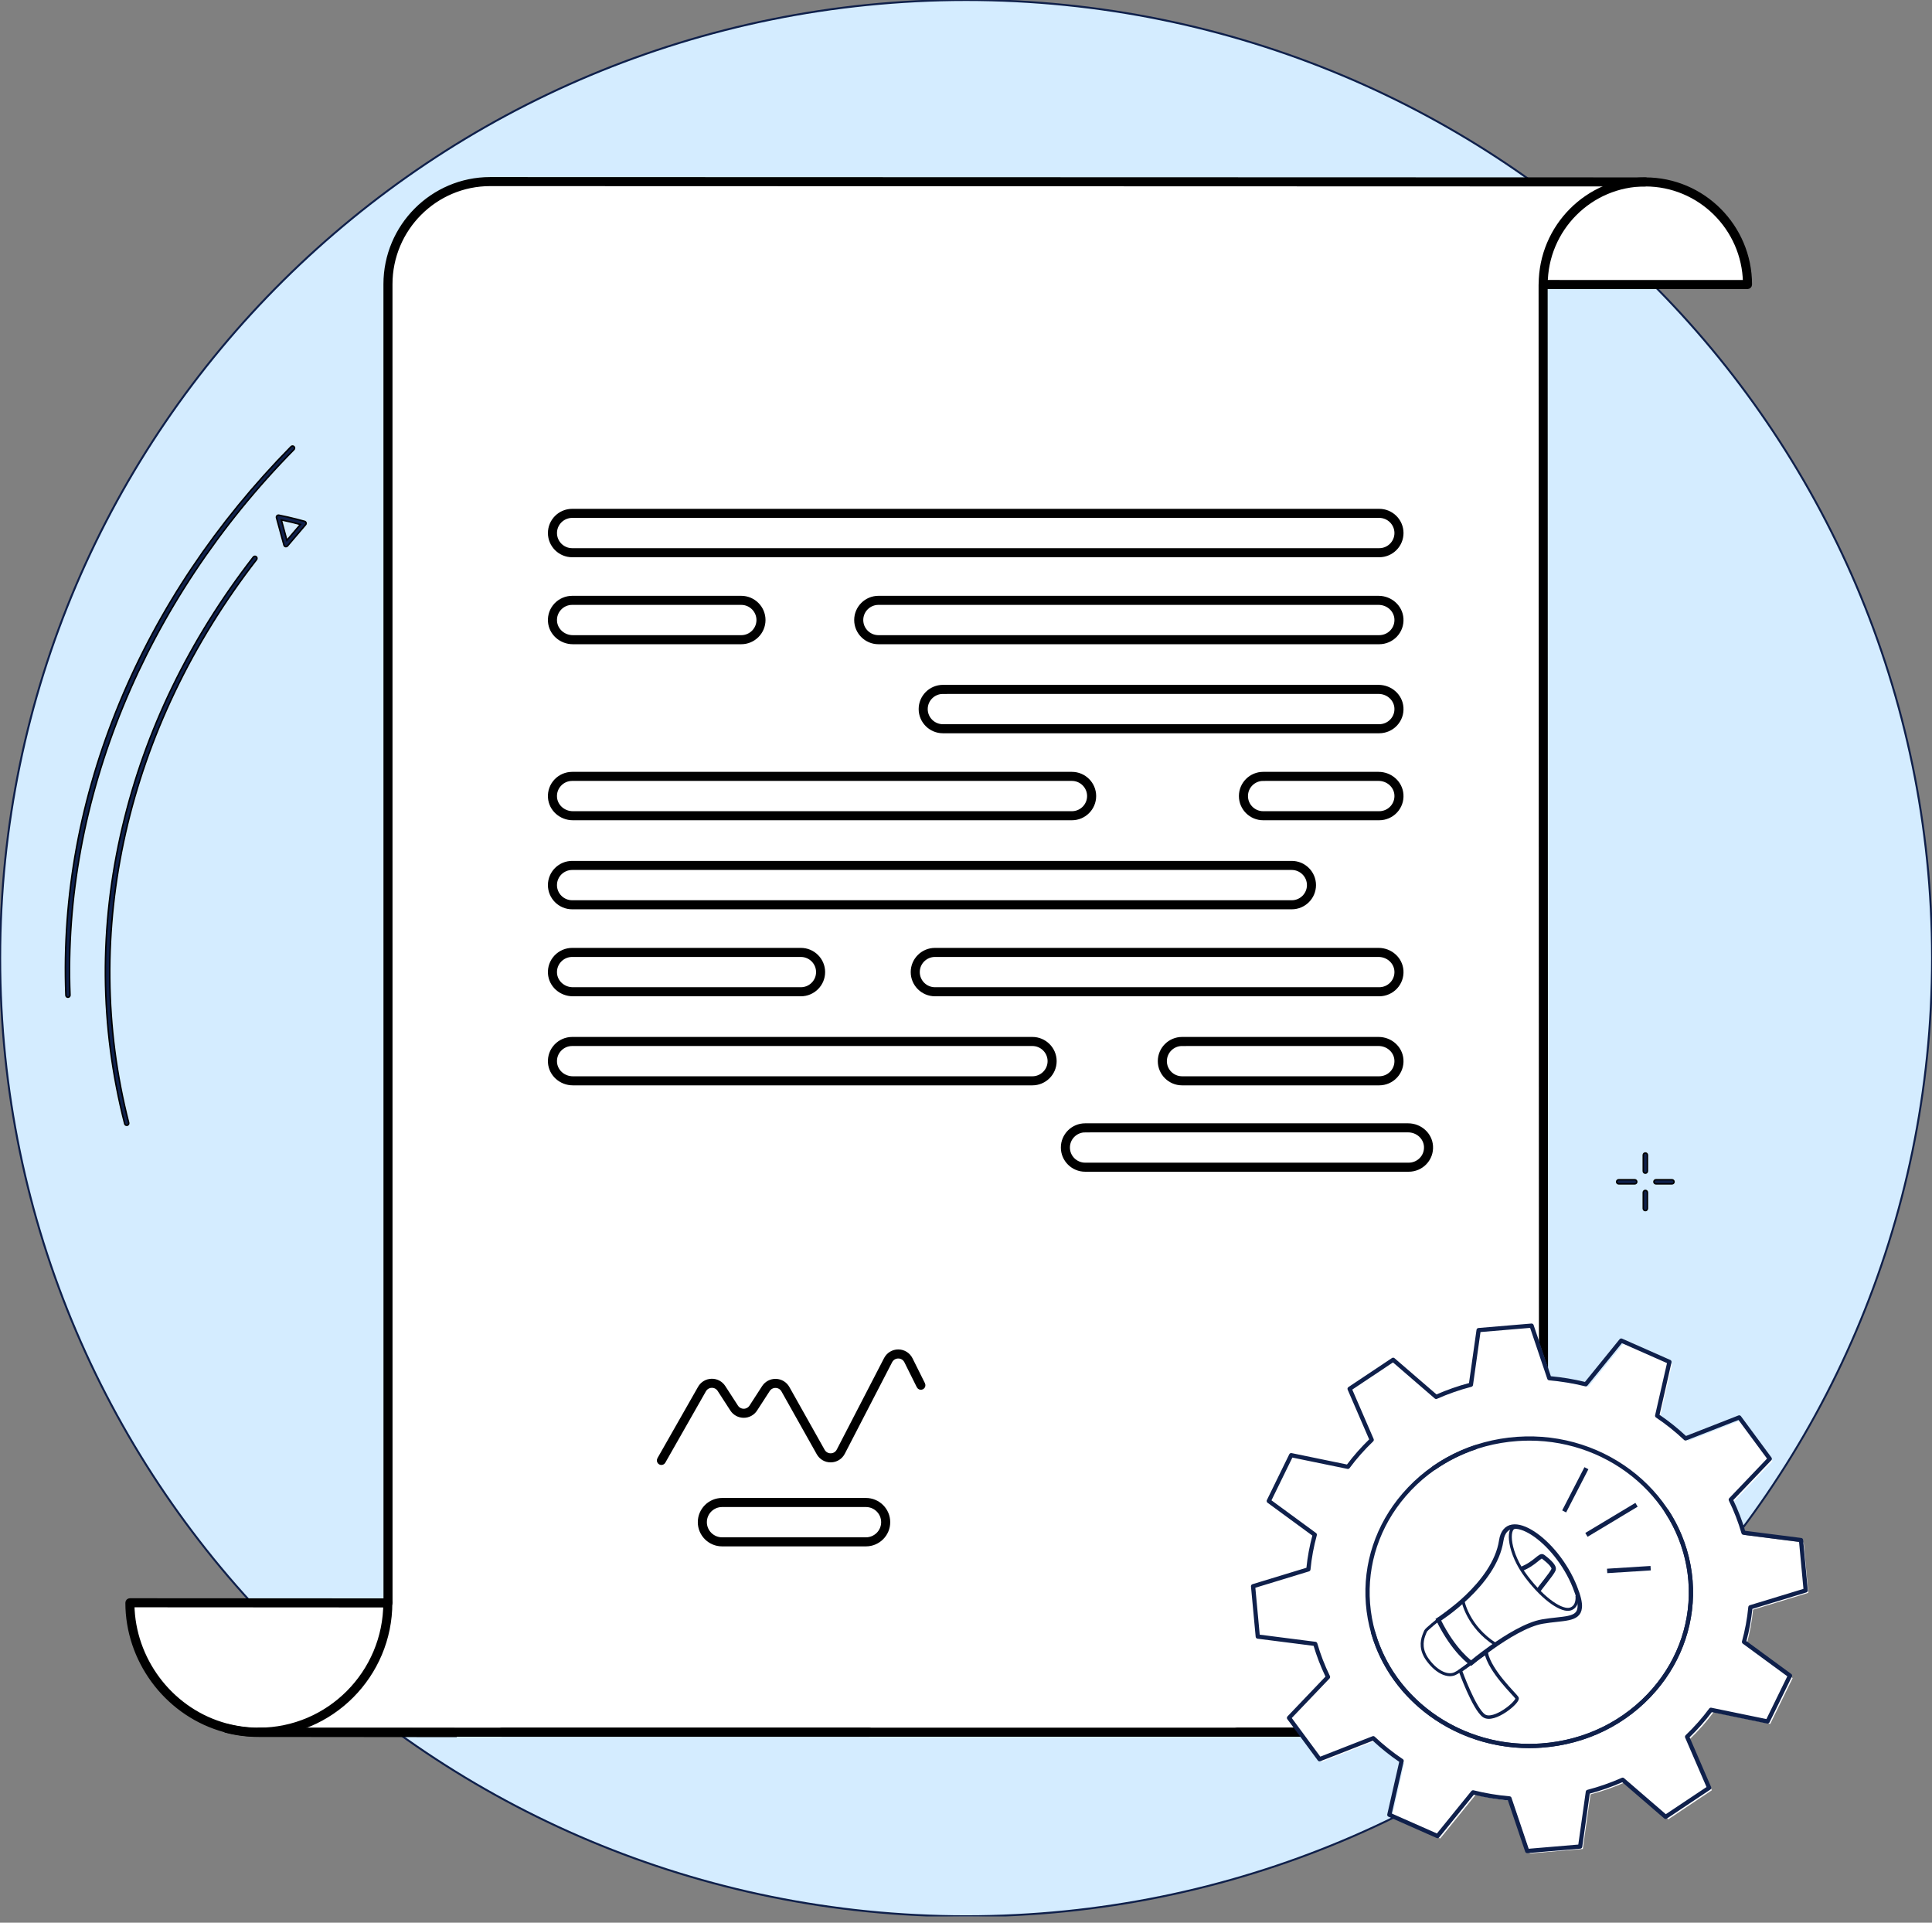 <svg width="202" height="201" viewBox="0 0 202 201" fill="none" xmlns="http://www.w3.org/2000/svg">
<rect x="0" y="0" width="202" height="201" fill="#808080" stroke="none"/>
<g clip-path="url(#clip0_1203_6963)">
<path d="M101.012 200.327C156.79 200.327 202.007 155.482 202.007 100.163C202.007 44.845 156.79 0 101.012 0C45.234 0 0.018 44.845 0.018 100.163C0.018 155.482 45.234 200.327 101.012 200.327Z" fill="#D4ECFF" stroke="#0F204B" stroke-width="0.206" stroke-miterlimit="10"/>
<path d="M182.71 29.744C182.71 23.779 177.928 19.018 172.029 19.018L51.248 18.982C45.349 18.982 40.564 23.784 40.564 29.706L40.569 167.569L13.581 167.553C13.581 173.592 17.566 178.752 23.054 180.474C24.32 180.871 25.667 181.086 27.064 181.086L147.904 181.084C155.35 181.084 161.385 175.024 161.385 167.548L161.34 29.741L182.709 29.745L182.71 29.744Z" fill="white"/>
<path d="M27.064 181.302C25.676 181.302 24.305 181.093 22.99 180.68C17.324 178.902 13.366 173.504 13.366 167.553C13.366 167.496 13.389 167.441 13.429 167.4C13.47 167.36 13.525 167.337 13.581 167.337L40.353 167.353L40.348 29.707C40.348 23.675 45.238 18.768 51.248 18.768L172.03 18.803C178.038 18.803 182.926 23.712 182.926 29.745C182.926 29.802 182.903 29.857 182.863 29.897C182.823 29.937 182.768 29.96 182.711 29.96L161.557 29.957L161.602 167.548C161.602 175.13 155.458 181.299 147.906 181.299L27.066 181.302L27.064 181.302ZM13.799 167.769C13.894 173.447 17.699 178.568 23.119 180.268C24.392 180.668 25.72 180.87 27.064 180.87L147.905 180.868C155.219 180.868 161.17 174.892 161.17 167.548L161.125 29.741C161.125 29.684 161.148 29.629 161.188 29.589C161.228 29.548 161.283 29.526 161.34 29.526L182.492 29.529C182.377 23.832 177.728 19.234 172.029 19.234L51.248 19.198C45.476 19.198 40.779 23.912 40.779 29.706L40.784 167.569C40.784 167.626 40.762 167.681 40.721 167.722C40.681 167.762 40.626 167.785 40.569 167.785L13.799 167.769H13.799Z" fill="#0F204B" stroke="black" stroke-width="0.516" stroke-miterlimit="10"/>
<path d="M27.066 181.3C26.947 181.3 26.851 181.204 26.851 181.084C26.851 180.965 26.947 180.869 27.066 180.869C34.382 180.869 40.334 174.893 40.334 167.548C40.334 167.429 40.43 167.332 40.549 167.332C40.669 167.332 40.765 167.429 40.765 167.548C40.765 175.131 34.62 181.3 27.066 181.3V181.3Z" fill="#0F204B" stroke="black" stroke-width="0.516" stroke-miterlimit="10"/>
<path d="M161.349 29.955C161.229 29.955 161.133 29.858 161.133 29.739C161.133 23.707 166.02 18.801 172.028 18.801C172.147 18.801 172.244 18.897 172.244 19.017C172.244 19.136 172.147 19.232 172.028 19.232C166.258 19.232 161.564 23.946 161.564 29.739C161.564 29.859 161.468 29.955 161.349 29.955V29.955Z" fill="#0F204B" stroke="black" stroke-width="0.516" stroke-miterlimit="10"/>
<path d="M47.497 181.344L27.056 181.324C25.891 181.324 24.733 181.176 23.614 180.883C23.499 180.854 23.43 180.735 23.46 180.62C23.49 180.505 23.608 180.436 23.723 180.466C24.807 180.749 25.928 180.892 27.056 180.892L47.497 180.912C47.617 180.912 47.713 181.008 47.712 181.128C47.712 181.247 47.616 181.343 47.497 181.343L47.497 181.344Z" fill="#0F204B" stroke="black" stroke-width="0.516" stroke-miterlimit="10"/>
<path d="M52.459 181.304C52.34 181.304 52.243 181.207 52.243 181.088C52.243 180.969 52.34 180.872 52.459 180.872L90.867 180.871C90.987 180.871 91.083 180.968 91.083 181.087C91.083 181.206 90.987 181.303 90.867 181.303L52.459 181.304Z" fill="#0F204B" stroke="black" stroke-width="0.516" stroke-miterlimit="10"/>
<path d="M129.343 181.301C129.223 181.301 129.127 181.204 129.127 181.085C129.127 180.966 129.223 180.869 129.343 180.869H136.725C136.845 180.869 136.941 180.966 136.941 181.085C136.941 181.204 136.845 181.301 136.725 181.301H129.343Z" fill="#0F204B" stroke="black" stroke-width="0.516" stroke-miterlimit="10"/>
<path d="M147.905 181.293H146.524C146.405 181.293 146.309 181.197 146.309 181.078C146.309 180.958 146.405 180.862 146.524 180.862H147.905C155.192 180.862 161.119 174.886 161.119 167.542C161.119 167.423 161.216 167.326 161.335 167.326C161.454 167.326 161.55 167.423 161.55 167.542C161.55 175.124 155.43 181.293 147.906 181.293L147.905 181.293Z" fill="#0F204B" stroke="black" stroke-width="0.516" stroke-miterlimit="10"/>
<path d="M144.205 57.996H59.827C58.569 57.996 57.546 56.977 57.546 55.724C57.546 54.471 58.569 53.451 59.827 53.451H144.205C145.462 53.451 146.486 54.471 146.486 55.724C146.486 56.977 145.462 57.996 144.205 57.996ZM59.827 53.883C58.807 53.883 57.977 54.709 57.977 55.724C57.977 56.739 58.807 57.565 59.827 57.565H144.205C145.224 57.565 146.054 56.739 146.054 55.724C146.054 54.709 145.224 53.883 144.205 53.883H59.827Z" fill="#0F204B" stroke="black" stroke-width="0.516" stroke-miterlimit="10"/>
<path d="M135.055 94.801H59.826C58.568 94.801 57.545 93.781 57.545 92.528C57.545 91.275 58.568 90.256 59.826 90.256H135.055C136.313 90.256 137.336 91.275 137.336 92.528C137.336 93.781 136.313 94.801 135.055 94.801ZM59.826 90.688C58.806 90.688 57.976 91.514 57.976 92.529C57.976 93.544 58.806 94.37 59.826 94.37H135.055C136.076 94.37 136.905 93.544 136.905 92.529C136.905 91.514 136.075 90.688 135.055 90.688H59.826Z" fill="#0F204B" stroke="black" stroke-width="0.516" stroke-miterlimit="10"/>
<path d="M90.537 161.4H75.498C74.24 161.4 73.217 160.381 73.217 159.128C73.217 157.875 74.24 156.855 75.498 156.855H90.537C91.795 156.855 92.819 157.875 92.819 159.128C92.819 160.381 91.795 161.4 90.537 161.4ZM75.498 157.287C74.478 157.287 73.648 158.113 73.648 159.128C73.648 160.144 74.478 160.969 75.498 160.969H90.537C91.557 160.969 92.387 160.144 92.387 159.128C92.387 158.113 91.557 157.287 90.537 157.287H75.498Z" fill="#0F204B" stroke="black" stroke-width="0.516" stroke-miterlimit="10"/>
<path d="M107.938 113.205H59.897C58.658 113.205 57.627 112.273 57.55 111.084C57.509 110.449 57.725 109.845 58.158 109.382C58.588 108.923 59.196 108.66 59.826 108.66H107.938C109.196 108.66 110.22 109.679 110.22 110.933C110.22 112.186 109.196 113.205 107.938 113.205ZM59.826 109.092C59.307 109.092 58.827 109.3 58.473 109.677C58.122 110.052 57.947 110.542 57.98 111.056C58.043 112.019 58.885 112.774 59.897 112.774H107.938C108.959 112.774 109.789 111.948 109.789 110.933C109.789 109.918 108.959 109.092 107.938 109.092H59.826V109.092Z" fill="#0F204B" stroke="black" stroke-width="0.516" stroke-miterlimit="10"/>
<path d="M144.204 113.205H123.594C122.336 113.205 121.312 112.186 121.312 110.933C121.312 109.679 122.336 108.66 123.594 108.66H144.133C145.372 108.66 146.403 109.592 146.48 110.781C146.522 111.416 146.306 112.02 145.872 112.483C145.443 112.942 144.835 113.205 144.204 113.205H144.204ZM123.594 109.092C122.573 109.092 121.744 109.917 121.744 110.933C121.744 111.948 122.574 112.773 123.594 112.773H144.204C144.715 112.773 145.208 112.56 145.557 112.188C145.909 111.813 146.083 111.323 146.049 110.809C145.987 109.846 145.145 109.091 144.133 109.091H123.593L123.594 109.092Z" fill="#0F204B" stroke="black" stroke-width="0.516" stroke-miterlimit="10"/>
<path d="M144.204 103.894H97.759C96.501 103.894 95.478 102.875 95.478 101.622C95.478 100.369 96.501 99.35 97.759 99.35H144.134C145.372 99.35 146.403 100.281 146.481 101.471C146.522 102.105 146.306 102.709 145.872 103.172C145.442 103.631 144.834 103.894 144.205 103.894H144.204ZM97.759 99.781C96.738 99.781 95.909 100.607 95.909 101.622C95.909 102.637 96.739 103.463 97.759 103.463H144.204C144.715 103.463 145.209 103.249 145.557 102.877C145.909 102.502 146.083 102.013 146.05 101.499C145.987 100.535 145.145 99.781 144.133 99.781H97.758L97.759 99.781Z" fill="#0F204B" stroke="black" stroke-width="0.516" stroke-miterlimit="10"/>
<path d="M147.294 122.234H113.457C112.199 122.234 111.176 121.215 111.176 119.962C111.176 118.709 112.199 117.689 113.457 117.689H147.224C148.462 117.689 149.493 118.621 149.571 119.811C149.612 120.445 149.396 121.049 148.963 121.512C148.533 121.971 147.925 122.234 147.295 122.234H147.294ZM113.457 118.121C112.437 118.121 111.607 118.947 111.607 119.962C111.607 120.977 112.437 121.803 113.457 121.803H147.294C147.805 121.803 148.299 121.589 148.647 121.217C148.999 120.842 149.173 120.353 149.14 119.838C149.077 118.875 148.235 118.12 147.223 118.12H113.456L113.457 118.121Z" fill="#0F204B" stroke="black" stroke-width="0.516" stroke-miterlimit="10"/>
<path d="M83.732 103.894H59.897C58.658 103.894 57.627 102.963 57.55 101.773C57.509 101.139 57.725 100.535 58.158 100.072C58.588 99.613 59.196 99.35 59.826 99.35H83.732C84.99 99.35 86.013 100.369 86.013 101.622C86.013 102.875 84.99 103.894 83.732 103.894ZM59.826 99.781C59.307 99.781 58.827 99.989 58.473 100.367C58.122 100.742 57.947 101.231 57.98 101.745C58.043 102.709 58.885 103.463 59.897 103.463H83.732C84.752 103.463 85.582 102.638 85.582 101.622C85.582 100.607 84.752 99.782 83.732 99.782H59.826V99.781Z" fill="#0F204B" stroke="black" stroke-width="0.516" stroke-miterlimit="10"/>
<path d="M112.07 85.492H59.897C58.658 85.492 57.627 84.561 57.55 83.371C57.509 82.737 57.725 82.132 58.158 81.669C58.588 81.21 59.196 80.947 59.826 80.947H112.07C113.328 80.947 114.351 81.967 114.351 83.22C114.351 84.473 113.328 85.492 112.07 85.492ZM59.826 81.379C59.307 81.379 58.827 81.587 58.473 81.965C58.122 82.339 57.947 82.829 57.98 83.343C58.043 84.306 58.885 85.061 59.897 85.061H112.07C113.09 85.061 113.919 84.235 113.919 83.22C113.919 82.205 113.09 81.379 112.07 81.379H59.826V81.379Z" fill="#0F204B" stroke="black" stroke-width="0.516" stroke-miterlimit="10"/>
<path d="M144.204 85.492H132.073C130.815 85.492 129.792 84.473 129.792 83.22C129.792 81.967 130.815 80.947 132.073 80.947H144.133C145.372 80.947 146.403 81.879 146.48 83.068C146.522 83.703 146.306 84.307 145.873 84.77C145.443 85.229 144.835 85.492 144.204 85.492H144.204ZM132.073 81.379C131.053 81.379 130.223 82.204 130.223 83.22C130.223 84.235 131.053 85.061 132.073 85.061H144.204C144.715 85.061 145.208 84.847 145.557 84.475C145.909 84.1 146.083 83.61 146.05 83.096C145.987 82.133 145.145 81.378 144.133 81.378H132.073L132.073 81.379Z" fill="#0F204B" stroke="black" stroke-width="0.516" stroke-miterlimit="10"/>
<path d="M77.499 67.09H59.897C58.658 67.09 57.627 66.158 57.55 64.969C57.509 64.334 57.725 63.73 58.158 63.267C58.588 62.808 59.196 62.545 59.826 62.545H77.499C78.756 62.545 79.78 63.564 79.78 64.817C79.78 66.07 78.756 67.09 77.499 67.09H77.499ZM59.826 62.976C59.308 62.976 58.827 63.184 58.474 63.562C58.122 63.937 57.947 64.427 57.981 64.941C58.044 65.904 58.886 66.659 59.898 66.659H77.5C78.52 66.659 79.349 65.833 79.349 64.818C79.349 63.803 78.519 62.977 77.5 62.977H59.827L59.826 62.976Z" fill="#0F204B" stroke="black" stroke-width="0.516" stroke-miterlimit="10"/>
<path d="M144.204 67.09H91.85C90.592 67.09 89.568 66.07 89.568 64.817C89.568 63.564 90.592 62.545 91.85 62.545H144.133C145.372 62.545 146.403 63.477 146.48 64.666C146.522 65.3 146.306 65.905 145.872 66.368C145.442 66.826 144.834 67.09 144.204 67.09ZM91.85 62.976C90.829 62.976 90 63.802 90 64.817C90 65.832 90.83 66.658 91.85 66.658H144.204C144.715 66.658 145.209 66.445 145.558 66.072C145.909 65.698 146.083 65.208 146.05 64.694C145.987 63.73 145.145 62.976 144.133 62.976H91.85V62.976Z" fill="#0F204B" stroke="black" stroke-width="0.516" stroke-miterlimit="10"/>
<path d="M59.827 72.07C58.64 72.07 57.688 73.066 57.766 74.264C57.837 75.357 58.798 76.184 59.898 76.184H81.849C82.989 76.184 83.914 75.263 83.914 74.127C83.914 72.991 82.989 72.07 81.849 72.07H59.828H59.827Z" fill="white"/>
<path d="M144.204 76.398H98.59C97.332 76.398 96.309 75.379 96.309 74.126C96.309 72.873 97.332 71.853 98.59 71.853H144.133C145.372 71.853 146.403 72.785 146.48 73.975C146.522 74.609 146.306 75.213 145.872 75.676C145.442 76.135 144.834 76.398 144.204 76.398H144.204ZM98.59 72.285C97.569 72.285 96.74 73.111 96.74 74.126C96.74 75.141 97.569 75.967 98.59 75.967H144.204C144.715 75.967 145.208 75.753 145.557 75.381C145.909 75.006 146.083 74.517 146.049 74.002C145.986 73.039 145.145 72.284 144.133 72.284H98.589L98.59 72.285Z" fill="#0F204B" stroke="black" stroke-width="0.516" stroke-miterlimit="10"/>
<path d="M69.149 152.89C69.113 152.89 69.076 152.881 69.043 152.862C68.939 152.803 68.903 152.671 68.962 152.568L73.209 145.107C73.455 144.675 73.898 144.408 74.393 144.394C74.888 144.379 75.346 144.621 75.616 145.038L76.938 147.081C77.12 147.361 77.427 147.528 77.76 147.528C78.092 147.528 78.399 147.361 78.581 147.081L79.896 145.048C80.167 144.63 80.631 144.389 81.123 144.405C81.621 144.42 82.063 144.689 82.308 145.124L85.995 151.687C86.175 152.006 86.504 152.195 86.865 152.187C87.23 152.181 87.549 151.982 87.717 151.657L92.664 142.091C92.909 141.62 93.387 141.328 93.916 141.328C93.92 141.328 93.924 141.328 93.927 141.328C94.461 141.332 94.94 141.632 95.178 142.111L96.478 144.72C96.531 144.827 96.488 144.956 96.381 145.009C96.274 145.062 96.145 145.019 96.091 144.912L94.792 142.303C94.624 141.965 94.299 141.762 93.924 141.759C93.556 141.759 93.22 141.954 93.047 142.289L88.1 151.854C87.858 152.323 87.399 152.608 86.872 152.618C86.348 152.629 85.878 152.358 85.619 151.898L81.932 145.335C81.762 145.033 81.454 144.846 81.109 144.836C80.768 144.824 80.446 144.992 80.258 145.282L78.942 147.315C78.681 147.718 78.239 147.959 77.76 147.959C77.28 147.959 76.838 147.718 76.577 147.315L75.254 145.272C75.067 144.983 74.756 144.815 74.405 144.825C74.061 144.835 73.754 145.02 73.583 145.32L69.337 152.781C69.297 152.85 69.224 152.89 69.149 152.89V152.89Z" fill="#0F204B" stroke="black" stroke-width="0.516" stroke-miterlimit="10"/>
<path d="M7.104 104.254C6.989 104.254 6.894 104.163 6.889 104.047C6.485 93.692 8.384 83.382 12.53 73.403C16.597 63.616 22.621 54.628 30.433 46.689C30.516 46.605 30.653 46.603 30.738 46.687C30.823 46.77 30.823 46.907 30.74 46.992C15.066 62.921 6.529 83.71 7.321 104.03C7.325 104.149 7.232 104.249 7.114 104.254C7.11 104.254 7.108 104.254 7.105 104.254L7.104 104.254Z" fill="#0F204B" stroke="black" stroke-width="0.155" stroke-miterlimit="10"/>
<path d="M13.248 117.643C13.152 117.643 13.065 117.578 13.039 117.481C10.423 107.303 10.344 96.861 12.805 86.442C15.182 76.378 19.784 66.888 26.484 58.236C26.556 58.142 26.692 58.125 26.786 58.197C26.88 58.27 26.898 58.406 26.824 58.5C13.226 76.062 8.353 97.52 13.457 117.373C13.486 117.488 13.417 117.606 13.302 117.636C13.284 117.64 13.265 117.642 13.248 117.642L13.248 117.643Z" fill="#0F204B" stroke="black" stroke-width="0.155" stroke-miterlimit="10"/>
<path d="M29.898 57.149C29.882 57.149 29.866 57.147 29.851 57.144C29.773 57.126 29.711 57.067 29.69 56.99L28.907 54.124C28.887 54.052 28.907 53.975 28.957 53.92C29.008 53.866 29.083 53.842 29.156 53.855C30.504 54.117 31.837 54.497 31.851 54.501C31.921 54.521 31.977 54.576 31.998 54.646C32.019 54.716 32.003 54.793 31.956 54.848L30.062 57.073C30.021 57.121 29.961 57.149 29.898 57.149H29.898ZM29.415 54.348L29.998 56.482L31.407 54.827C30.991 54.715 30.227 54.517 29.415 54.348Z" fill="#0F204B" stroke="black" stroke-width="0.155" stroke-miterlimit="10"/>
<path d="M172.029 122.644C171.91 122.644 171.813 122.548 171.813 122.428V120.749C171.813 120.63 171.91 120.533 172.029 120.533C172.148 120.533 172.245 120.63 172.245 120.749V122.428C172.245 122.548 172.148 122.644 172.029 122.644Z" fill="#0F204B" stroke="black" stroke-width="0.155" stroke-miterlimit="10"/>
<path d="M172.029 126.556C171.91 126.556 171.813 126.46 171.813 126.34V124.661C171.813 124.542 171.91 124.445 172.029 124.445C172.148 124.445 172.245 124.542 172.245 124.661V126.34C172.245 126.46 172.148 126.556 172.029 126.556Z" fill="#0F204B" stroke="black" stroke-width="0.155" stroke-miterlimit="10"/>
<path d="M170.917 123.762H169.244C169.125 123.762 169.028 123.665 169.028 123.546C169.028 123.427 169.125 123.33 169.244 123.33H170.917C171.036 123.33 171.133 123.427 171.133 123.546C171.133 123.665 171.036 123.762 170.917 123.762Z" fill="#0F204B" stroke="black" stroke-width="0.155" stroke-miterlimit="10"/>
<path d="M174.814 123.762H173.141C173.021 123.762 172.925 123.665 172.925 123.546C172.925 123.427 173.021 123.33 173.141 123.33H174.814C174.933 123.33 175.029 123.427 175.029 123.546C175.029 123.665 174.933 123.762 174.814 123.762Z" fill="#0F204B" stroke="black" stroke-width="0.155" stroke-miterlimit="10"/>
<path d="M183.289 168.278L189.072 166.515L188.581 161.252L182.571 160.485C182.233 159.312 181.786 158.156 181.236 157.029L185.315 152.756L182.122 148.431L176.507 150.626C175.579 149.75 174.588 148.958 173.541 148.257L174.825 142.624L169.784 140.397L166.075 144.967C164.825 144.656 163.551 144.444 162.265 144.333L160.411 138.836L154.874 139.302L154.066 145.016C152.832 145.336 151.616 145.761 150.431 146.285L145.935 142.406L141.385 145.442L143.694 150.779C142.773 151.662 141.939 152.603 141.203 153.598L135.276 152.378L132.933 157.169L137.741 160.695C137.414 161.883 137.191 163.094 137.074 164.317L131.291 166.08L131.782 171.343L137.792 172.11C138.129 173.283 138.576 174.438 139.127 175.565L135.047 179.839L138.241 184.164L143.856 181.969C144.784 182.844 145.775 183.637 146.821 184.337L145.538 189.971L150.579 192.198L154.288 187.628C155.537 187.939 156.812 188.151 158.098 188.262L159.952 193.759L165.489 193.293L166.296 187.58C167.531 187.26 168.746 186.835 169.932 186.311L174.428 190.19L178.978 187.154L176.669 181.816C177.59 180.934 178.423 179.993 179.16 178.997L185.086 180.218L187.43 175.427L182.621 171.901C182.949 170.713 183.172 169.502 183.289 168.279V168.278ZM161.413 182.736C152.101 183.392 143.993 176.748 143.303 167.896C142.613 159.044 149.602 151.337 158.914 150.68C168.226 150.024 176.335 156.668 177.025 165.52C177.715 174.372 170.726 182.08 161.413 182.736ZM183.289 168.278L189.072 166.515L188.581 161.252L182.571 160.485C182.233 159.312 181.786 158.156 181.236 157.029L185.315 152.756L182.122 148.431L176.507 150.626C175.579 149.75 174.588 148.958 173.541 148.257L174.825 142.624L169.784 140.397L166.075 144.967C164.825 144.656 163.551 144.444 162.265 144.333L160.411 138.836L154.874 139.302L154.066 145.016C152.832 145.336 151.616 145.761 150.431 146.285L145.935 142.406L141.385 145.442L143.694 150.779C142.773 151.662 141.939 152.603 141.203 153.598L135.276 152.378L132.933 157.169L137.741 160.695C137.414 161.883 137.191 163.094 137.074 164.317L131.291 166.08L131.782 171.343L137.792 172.11C138.129 173.283 138.576 174.438 139.127 175.565L135.047 179.839L138.241 184.164L143.856 181.969C144.784 182.844 145.775 183.637 146.821 184.337L145.538 189.971L150.579 192.198L154.288 187.628C155.537 187.939 156.812 188.151 158.098 188.262L159.952 193.759L165.489 193.293L166.296 187.58C167.531 187.26 168.746 186.835 169.932 186.311L174.428 190.19L178.978 187.154L176.669 181.816C177.59 180.934 178.423 179.993 179.16 178.997L185.086 180.218L187.43 175.427L182.621 171.901C182.949 170.713 183.172 169.502 183.289 168.279V168.278Z" fill="white"/>
<path d="M159.676 193.726C159.582 193.726 159.497 193.666 159.466 193.575L157.658 188.215C156.459 188.105 155.263 187.905 154.096 187.622L150.475 192.084C150.412 192.161 150.304 192.187 150.213 192.147L145.172 189.919C145.091 189.883 145.04 189.803 145.04 189.717C145.04 189.7 145.042 189.684 145.046 189.667L146.296 184.182C145.33 183.526 144.401 182.783 143.531 181.973L138.047 184.117C137.953 184.153 137.847 184.122 137.788 184.042L134.593 179.717C134.565 179.678 134.55 179.631 134.55 179.585C134.55 179.53 134.571 179.474 134.612 179.432L138.585 175.27C138.082 174.22 137.665 173.14 137.345 172.057L131.479 171.309C131.376 171.296 131.296 171.213 131.286 171.109L130.795 165.846C130.794 165.84 130.794 165.832 130.794 165.826C130.794 165.729 130.857 165.642 130.951 165.613L136.592 163.894C136.708 162.764 136.916 161.633 137.212 160.53L132.526 157.095C132.468 157.052 132.436 156.985 132.435 156.916C132.435 156.883 132.442 156.85 132.458 156.819L134.801 152.027C134.846 151.936 134.946 151.887 135.046 151.908L140.834 153.099C141.522 152.183 142.301 151.3 143.153 150.473L140.905 145.277C140.893 145.248 140.887 145.218 140.887 145.189C140.887 145.117 140.922 145.047 140.986 145.004L145.536 141.969C145.619 141.913 145.728 141.92 145.804 141.985L150.193 145.772C151.305 145.289 152.446 144.89 153.591 144.586L154.377 139.019C154.392 138.916 154.476 138.837 154.578 138.829L160.115 138.362C160.218 138.354 160.312 138.415 160.344 138.512L162.152 143.872C163.352 143.982 164.549 144.182 165.715 144.465L169.335 140.004C169.398 139.927 169.505 139.901 169.597 139.941L174.637 142.169C174.719 142.205 174.769 142.285 174.769 142.371C174.769 142.388 174.768 142.404 174.764 142.421L173.514 147.906C174.48 148.562 175.409 149.305 176.279 150.115L181.763 147.971C181.856 147.935 181.963 147.966 182.022 148.046L185.216 152.371C185.245 152.41 185.259 152.457 185.259 152.503C185.259 152.558 185.238 152.614 185.198 152.656L181.224 156.818C181.728 157.868 182.145 158.947 182.465 160.03L188.331 160.779C188.434 160.793 188.514 160.875 188.524 160.979L189.015 166.242C189.015 166.249 189.016 166.256 189.016 166.263C189.016 166.359 188.953 166.446 188.859 166.475L183.218 168.194C183.102 169.325 182.894 170.455 182.598 171.558L187.284 174.994C187.342 175.036 187.374 175.103 187.375 175.172C187.375 175.205 187.367 175.238 187.352 175.27L185.008 180.061C184.964 180.152 184.863 180.201 184.764 180.181L178.976 178.989C178.287 179.906 177.508 180.788 176.656 181.615L178.904 186.812C178.916 186.84 178.922 186.87 178.922 186.899C178.922 186.972 178.887 187.042 178.823 187.084L174.273 190.12C174.19 190.175 174.081 190.168 174.006 190.103L169.616 186.316C168.505 186.799 167.363 187.198 166.218 187.503L165.432 193.07C165.418 193.173 165.334 193.252 165.231 193.26L159.694 193.727C159.688 193.727 159.682 193.727 159.676 193.727L159.676 193.726ZM154.013 187.151C154.031 187.151 154.048 187.153 154.066 187.157C155.3 187.465 156.571 187.677 157.841 187.786C157.929 187.794 158.005 187.853 158.032 187.936L159.831 193.269L165.019 192.831L165.801 187.294C165.814 187.205 165.879 187.133 165.965 187.11C167.18 186.795 168.392 186.372 169.567 185.853C169.645 185.818 169.736 185.832 169.801 185.888L174.169 189.656L178.425 186.817L176.189 181.649C176.177 181.621 176.171 181.591 176.171 181.561C176.171 181.502 176.195 181.444 176.239 181.401C177.152 180.527 177.982 179.587 178.706 178.61C178.757 178.541 178.844 178.508 178.929 178.525L184.687 179.711L186.873 175.24L182.215 171.824C182.157 171.781 182.124 171.714 182.124 171.645C182.124 171.625 182.126 171.605 182.132 171.586C182.455 170.413 182.678 169.208 182.792 168.002C182.801 167.913 182.862 167.837 182.949 167.811L188.559 166.101L188.101 161.195L182.267 160.45C182.18 160.439 182.107 160.377 182.082 160.292C181.75 159.138 181.306 157.988 180.761 156.872C180.746 156.841 180.738 156.808 180.738 156.775C180.738 156.719 180.759 156.664 180.8 156.622L184.751 152.482L181.769 148.445L176.312 150.578C176.232 150.609 176.141 150.591 176.079 150.532C175.16 149.666 174.172 148.877 173.142 148.187C173.08 148.145 173.044 148.076 173.044 148.003C173.044 147.986 173.046 147.97 173.049 147.953L174.293 142.498L169.574 140.413L165.972 144.852C165.918 144.919 165.83 144.948 165.746 144.927C164.513 144.62 163.242 144.409 161.97 144.299C161.883 144.291 161.807 144.232 161.779 144.149L159.981 138.816L154.793 139.253L154.011 144.791C153.998 144.88 153.933 144.952 153.846 144.975C152.633 145.29 151.421 145.712 150.245 146.232C150.167 146.267 150.075 146.253 150.011 146.197L145.643 142.428L141.387 145.267L143.623 150.435C143.635 150.463 143.641 150.493 143.641 150.523C143.641 150.582 143.617 150.641 143.572 150.683C142.658 151.558 141.829 152.497 141.106 153.474C141.054 153.543 140.967 153.576 140.883 153.559L135.125 152.374L132.938 156.844L137.597 160.26C137.654 160.302 137.687 160.369 137.687 160.439C137.687 160.459 137.685 160.478 137.679 160.498C137.356 161.671 137.134 162.877 137.019 164.082C137.01 164.171 136.949 164.247 136.863 164.273L131.253 165.983L131.71 170.889L137.544 171.634C137.632 171.645 137.704 171.708 137.729 171.793C138.061 172.946 138.505 174.097 139.05 175.212C139.065 175.243 139.073 175.276 139.073 175.309C139.073 175.366 139.052 175.42 139.012 175.463L135.061 179.601L138.043 183.639L143.5 181.507C143.579 181.475 143.67 181.493 143.732 181.552C144.652 182.419 145.639 183.208 146.669 183.897C146.732 183.939 146.768 184.008 146.768 184.081C146.768 184.097 146.766 184.114 146.762 184.131L145.519 189.586L150.237 191.671L153.84 187.232C153.883 187.179 153.946 187.15 154.012 187.15L154.013 187.151ZM159.876 182.748C151.002 182.748 143.473 176.211 142.806 167.66C142.479 163.47 143.841 159.374 146.64 156.127C149.643 152.641 153.899 150.538 158.623 150.205C168.044 149.542 176.272 156.291 176.971 165.249C177.298 169.439 175.936 173.535 173.138 176.782C170.134 180.268 165.878 182.37 161.154 182.703C160.725 182.733 160.299 182.748 159.876 182.748V182.748ZM159.9 150.604C159.487 150.604 159.072 150.618 158.654 150.648C154.049 150.972 149.901 153.021 146.976 156.416C144.255 159.573 142.931 163.554 143.248 167.625C143.897 175.944 151.231 182.304 159.876 182.305C160.289 182.305 160.704 182.29 161.123 182.261C165.728 181.936 169.875 179.888 172.802 176.492C175.522 173.335 176.846 169.354 176.529 165.283C175.88 156.964 168.545 150.603 159.9 150.603V150.604Z" fill="#0F204B"/>
<path d="M159.882 182.748C152.211 182.748 145.38 177.851 143.354 170.725C143.321 170.608 143.389 170.485 143.507 170.451C143.625 170.418 143.747 170.486 143.781 170.604C145.752 177.538 152.408 182.304 159.882 182.305C160.293 182.305 160.706 182.29 161.122 182.261C165.727 181.936 169.874 179.888 172.801 176.493C175.521 173.335 176.845 169.355 176.528 165.284C176.329 162.733 175.477 160.245 174.065 158.09C173.997 157.987 174.026 157.85 174.129 157.783C174.231 157.716 174.368 157.744 174.436 157.847C175.889 160.065 176.766 162.625 176.97 165.249C177.297 169.439 175.935 173.535 173.137 176.782C170.133 180.268 165.877 182.37 161.153 182.703C160.727 182.733 160.303 182.748 159.882 182.748H159.882ZM149.915 153.696C149.845 153.696 149.776 153.663 149.733 153.601C149.663 153.5 149.688 153.362 149.788 153.292C151.142 152.35 152.629 151.606 154.207 151.08C154.322 151.041 154.449 151.104 154.487 151.22C154.526 151.336 154.463 151.462 154.347 151.501C152.809 152.014 151.36 152.739 150.042 153.656C150.003 153.683 149.959 153.696 149.915 153.696V153.696Z" fill="#0F204B"/>
<path d="M165.174 168.022C165.174 168.022 165.171 168.04 165.167 168.067C165.046 169.396 163.417 169.145 161.271 169.516C159.637 169.797 157.5 171.12 155.931 172.236C154.695 173.113 153.813 173.861 153.813 173.861C153.813 173.861 152.012 172.663 150.384 169.33C150.384 169.33 156.275 165.631 156.962 161.055C157.504 157.467 162.704 160.982 164.66 165.889C165.049 166.862 165.207 167.543 165.174 168.021V168.022Z" stroke="#0F204B" stroke-width="0.464" stroke-miterlimit="10"/>
<path d="M159.036 164.028C160.478 163.482 161.034 162.502 161.312 162.723C161.59 162.944 162.591 163.672 162.428 164.097C162.266 164.522 160.97 166.026 160.841 166.295" stroke="#0F204B" stroke-width="0.464" stroke-miterlimit="10"/>
<path d="M158.365 159.686C157.588 159.758 157.693 162.318 159.594 164.828C161.496 167.34 163.374 168.488 164.208 168.201C165.042 167.913 164.876 166.82 164.876 166.82" stroke="#0F204B" stroke-width="0.31" stroke-miterlimit="10"/>
<path d="M155.931 172.236C155.931 172.236 153.221 174.43 152.131 174.959C151.439 175.296 150.312 174.915 149.301 173.566C148.52 172.523 148.634 171.622 148.86 170.986C148.923 170.799 148.998 170.637 149.062 170.499C149.218 170.157 153.192 167.143 153.192 167.143L152.955 167.34C152.955 167.34 153.438 170.044 156.384 171.92L155.931 172.236H155.931Z" stroke="#0F204B" stroke-width="0.31" stroke-miterlimit="10"/>
<path d="M152.687 174.652C152.687 174.652 154.115 178.632 155.148 179.362C156.181 180.093 158.848 177.872 158.609 177.496C158.369 177.119 155.789 174.725 155.383 172.775C155.383 172.775 154.5 173.306 152.687 174.652H152.687Z" stroke="#0F204B" stroke-width="0.361" stroke-miterlimit="10"/>
<path opacity="0.15" d="M165.174 168.023C165.174 168.023 165.172 168.042 165.168 168.068C165.17 168.052 165.173 168.039 165.174 168.023Z" fill="black"/>
<path d="M163.54 158.004L165.869 153.486" stroke="#0F204B" stroke-width="0.464" stroke-miterlimit="10"/>
<path d="M165.869 160.455L171.107 157.311" stroke="#0F204B" stroke-width="0.464" stroke-miterlimit="10"/>
<path d="M168.035 164.225L172.583 163.938" stroke="#0F204B" stroke-width="0.464" stroke-miterlimit="10"/>
</g>
<defs>
<clipPath id="clip0_1203_6963">
<rect width="202" height="200.348" fill="white"/>
</clipPath>
</defs>
</svg>
